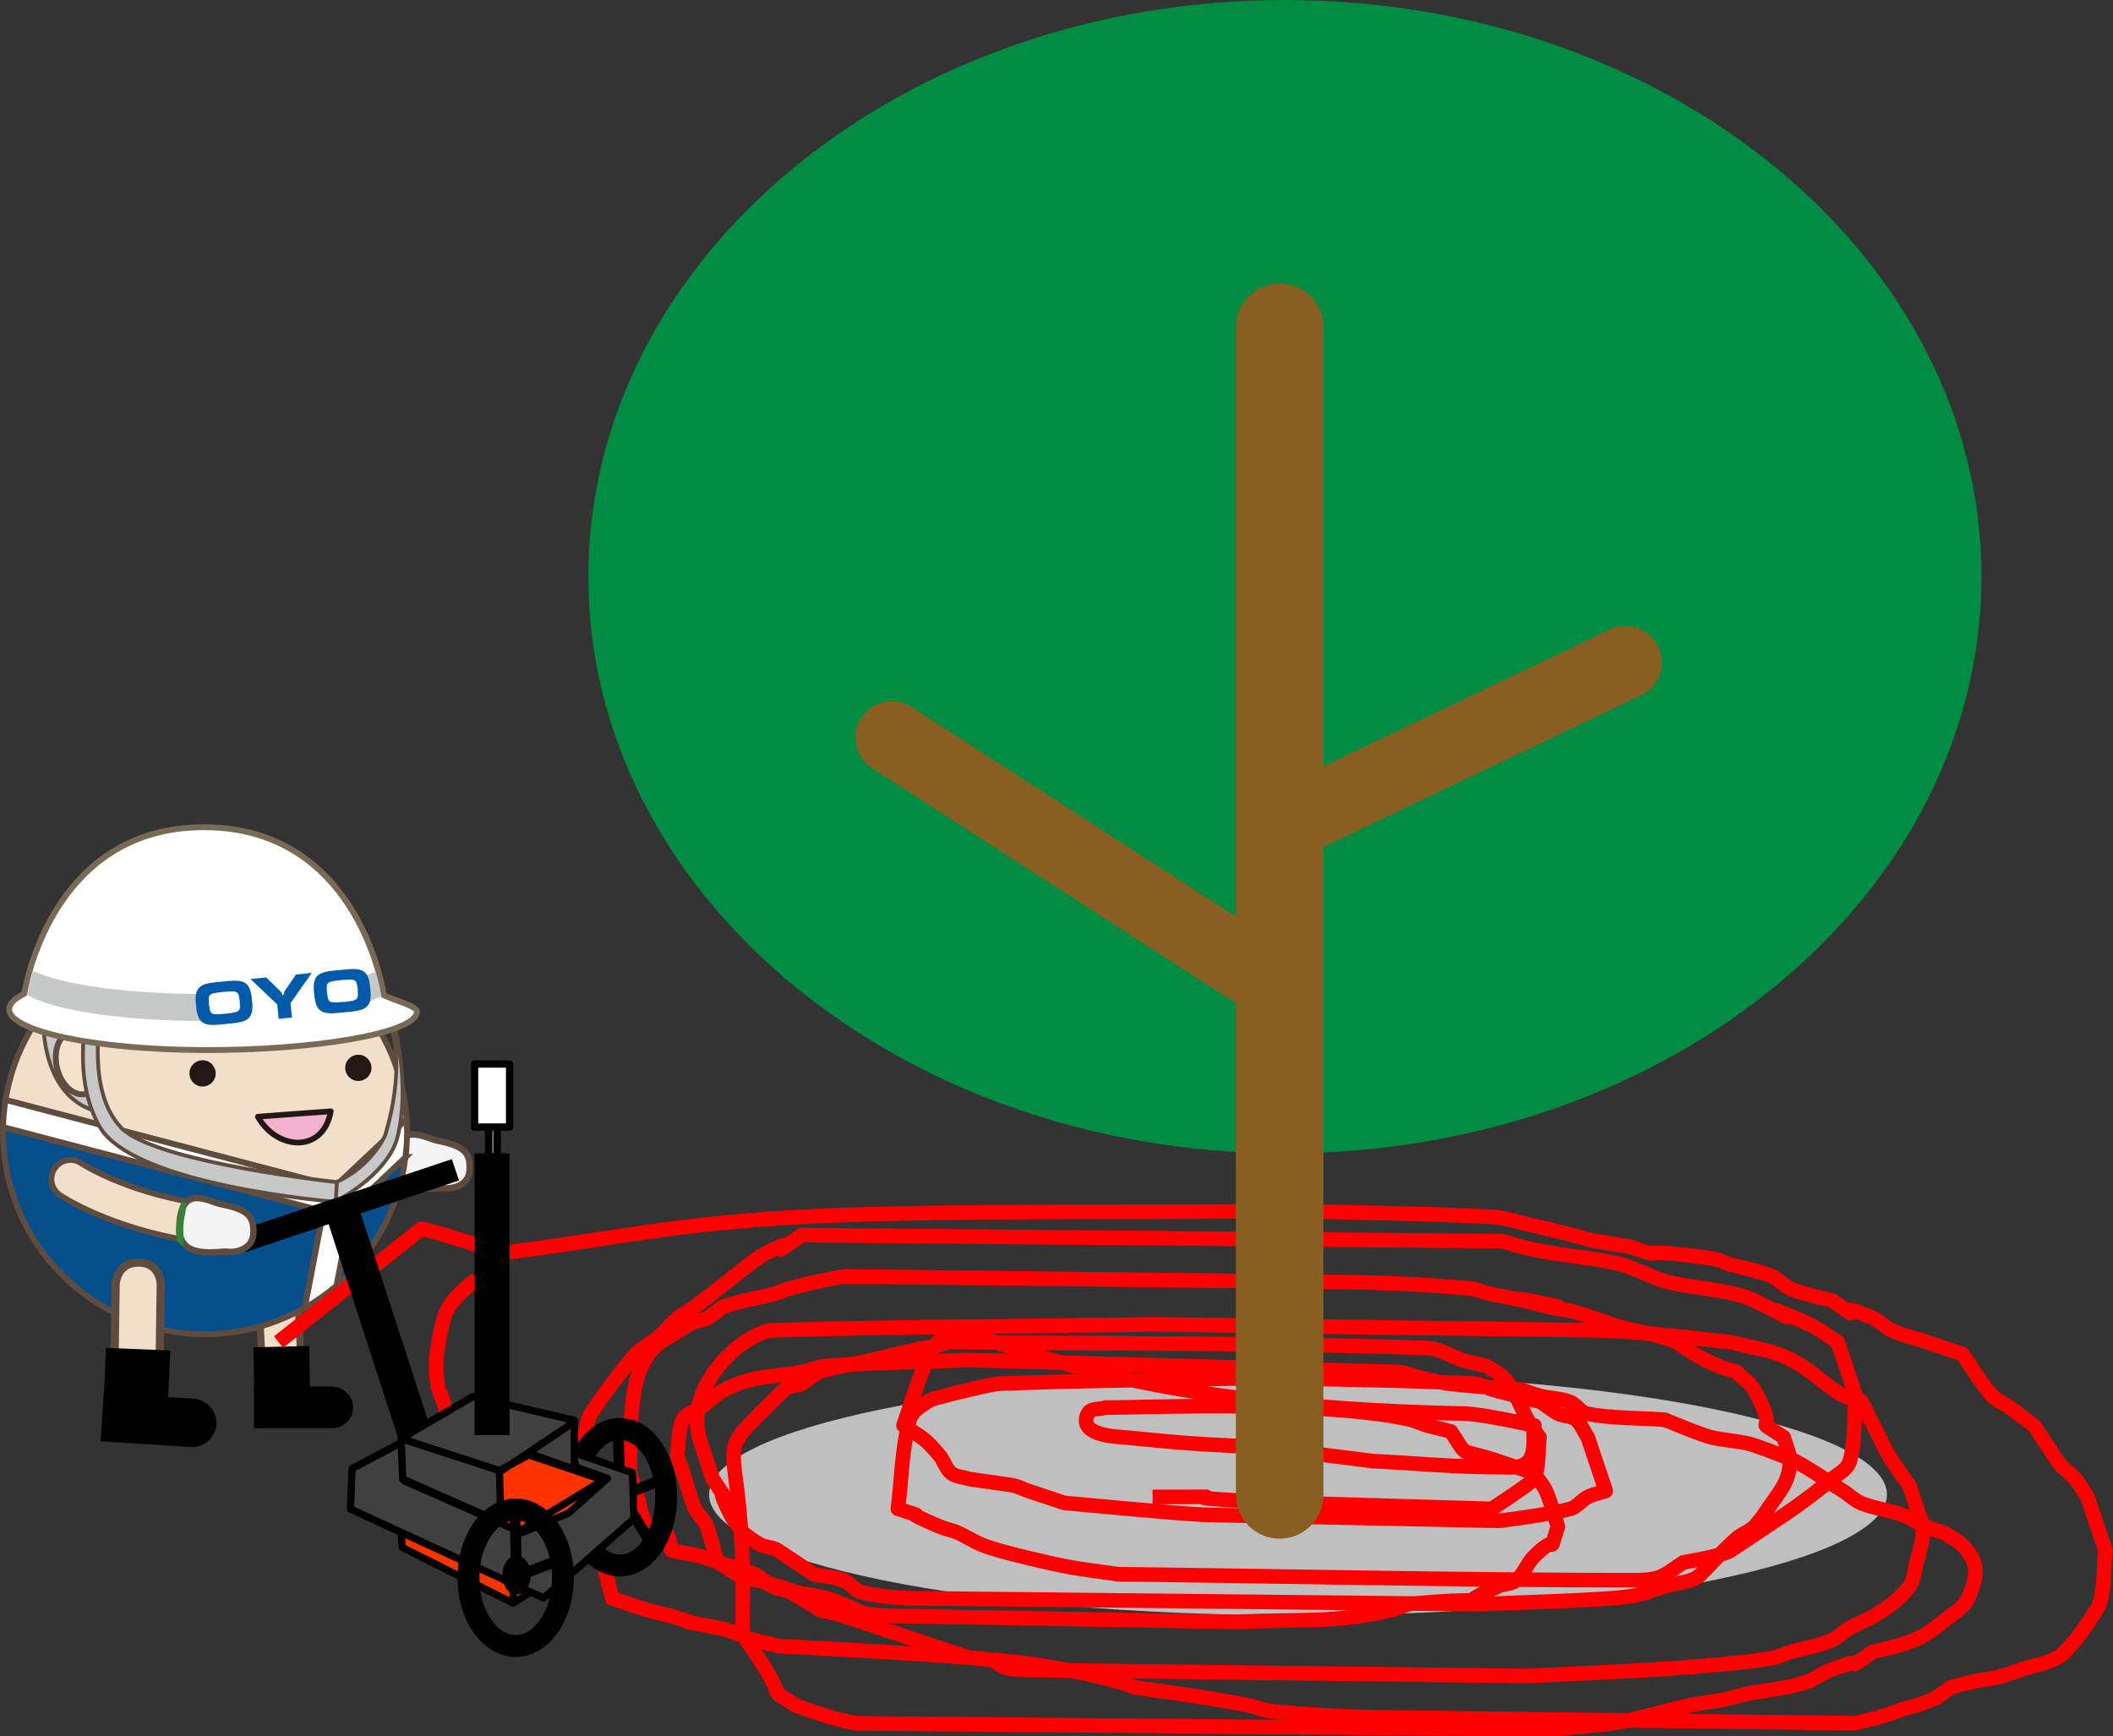 <svg xmlns="http://www.w3.org/2000/svg" id="b" viewBox="0 0 144.88 119.06"><rect x="0" y="0" width="144.88" height="119.06" fill="#333333" stroke="none"/><defs><style>.d{stroke-width:.75px}.d,.e,.f,.g,.i,.l{stroke-linejoin:round}.d,.e,.g,.i,.l{fill:none}.d,.i,.l{stroke:#000}.m{fill:#005bab}.m,.n,.o,.p,.s,.u{stroke-width:0}.z{fill:#044f8c}.ad,.af,.f,.z{stroke:#604c3f}.ad,.z{stroke-width:.4px}.n{fill:#231815}.e{stroke:red;stroke-dasharray:0 0 38100 12700}.f{stroke-width:.26px}.ad,.f,.g{stroke-linecap:round}.f{fill:#c7c8c8}.o,.u{fill-rule:evenodd}.g{stroke-width:5px;stroke:#895f21}.s{fill:#358339}.i{stroke-width:1.5px}.u{fill:#404040}.ad{fill:#f1dfc9}.af{fill:#f5f4f4;stroke-width:.44px}.l{stroke-width:.5px}</style></defs><g id="c"><path d="M29.37 78.94c.09.22.12.47.08.72-.12.72-.79 1.2-1.51 1.09-5.67-.92-8.88-3.07-9.01-3.16-.6-.41-.76-1.23-.35-1.83.41-.6 1.22-.76 1.82-.35h0s2.9 1.92 7.96 2.74c.47.08.83.39 1 .79Z" class="ad"/><path d="M27.13 79.87c-.02 2.2 2.71 1.53 3.26 1.6.66.08 1.75-.2 1.81-1.22.06-1.18-.32-1.67-2.21-2.04-.85-.17-2.84-1.5-2.86 1.66Z" class="af"/><path d="M27.33 78.06c-.09.12-.13.02-.26.89-.01.1-.39 1.42 0 1.89.35.43.36.25.36.25s-.09-1.4.05-1.99c.13-.59.08-.8.2-.87.12-.07-.34-.18-.34-.18Z" class="s"/><path d="m18.08 95.93 2.67-.14-.35-7.37s-.07-1.3-1.4-1.22c-1.28.07-1.27 1.36-1.27 1.36l.36 7.37Z" style="fill:#f1dfc9;stroke-width:.49px;stroke:#604c3f"/><path d="m17.49 97.84 3.8-.03-.08-5.52-3.84.09.12 5.46z" class="p"/><path d="M17.41 97.93h5.33c.81.01 1.47-.63 1.47-1.42 0-.79-.66-1.44-1.47-1.44h-5.33v2.86Z" class="p"/><path d="M.21 77.28v.35c0 7.65 6.2 13.85 13.85 13.85 2.49 0 4.82-.66 6.84-1.81l1.27-6.63L.21 77.28Z" class="z"/><path d="M27.88 76.74c-.46-7.23-6.47-12.96-13.82-12.96-6.9 0-12.62 5.04-13.68 11.64l22.59 5.94 4.9-4.62Z" class="ad"/><path d="m27.8 79.34-3.72 3.51-1.02 5.31c2.56-2.19 4.31-5.3 4.74-8.82Z" class="z"/><path d="M27.8 79.34c.07-.56.11-1.13.11-1.7 0-.3-.01-.6-.03-.9l-4.9 4.62-22.6-5.94c-.1.61-.15 1.23-.17 1.86l21.96 5.77-1.27 6.63c.77-.44 1.5-.95 2.17-1.52l1.02-5.31 3.72-3.51Z" style="fill:#fff;stroke-width:.4px;stroke:#604c3f"/><path d="M22.68 76.2c-.51 2.89-3.69 2.7-5 .37 0 0 4.59-.35 5-.37Z" style="fill:#f3b3cf;stroke:#231815;stroke-width:.39px;stroke-linecap:round;stroke-linejoin:round"/><path d="M25.47 73.19c.02.5-.37.91-.87.93-.5.02-.91-.37-.93-.87-.02-.5.37-.91.87-.93.5-.02.91.37.93.87M14.79 73.57c.02.5-.37.91-.87.93-.5.02-.91-.37-.93-.87-.02-.5.37-.91.87-.93.5-.02.91.37.93.87" class="n"/><path d="M6.21 76.07c-3.38-1.29-3.25-6.01-3.24-6.21l1.01.04-.5-.02.5.02s-.11 4.2 2.59 5.23l-.36.94ZM26.39 77.9s1.7-5.06.11-8.28c.42-.14.32-.26.32-.26 1.54 5.71.33 8.94.33 8.94s-.58 2.16-4.19 4.11l.09-1.35c2.39-1.05 3.34-3.17 3.34-3.17Z" class="f"/><path d="M6.13 71.57c.08 1.21.54 3.25-.26 3.44-.8.19-1.68-.61-1.96-1.78-.28-1.18.14-2.29.94-2.48.8-.19 1.24.09 1.28.83Z" style="fill:#f4e3ca;stroke-width:.4px;stroke:#604c3f"/><path d="M8.28 77.29c-2.26-2.41-1.46-7.05-1.35-8.18l-1.1.16c-.01 1.76-.68 4.92.97 7.93 2.26 4.12 16.22 5.21 16.22 5.21l.08-1.35c-2.31-.26-12.78-1.59-14.82-3.76" class="f"/><path d="M26.33 68.24h.02l-.04-.02s-1.6-11.43-12.23-11.5h-.09C3.35 56.71 1.67 68.13 1.67 68.13s-.01 0-.04.02h.02c-.66.32-1.02.68-1.02 1.05 0 1.52 5.97 2.78 13.34 2.8 7.37.03 14.62-1.12 14.62-2.64 0-.37-1.62-.8-2.28-1.12Z" style="stroke:#796a56;fill:#fff;stroke-linecap:round;stroke-width:.4px;stroke-linejoin:round"/><path d="M25.75 66.63c-1.23.6-6.51 1.55-11.74 1.53-5.24-.02-9.58-.59-11.74-1.58-.28.96-.39 1.61-.39 1.66 1.97 1.08 6.56 1.75 12.13 1.77 5.57.02 10.15-.64 12.13-1.71 0 0-.07-.63-.38-1.67Z" style="fill:#c7c8c8;stroke-width:0"/><path d="M13.8 66.19h11.02v4.23H13.8z" style="fill:#fff;stroke-width:0" transform="rotate(-4.57 19.36 68.42)"/><path d="M23.2 69.45c-1.13.11-1.53-.08-1.65-1.21v-.09l-.02-.09c-.11-1.14.25-1.4 1.38-1.51l.41-.04.41-.04c1.13-.11 1.53.08 1.65 1.21v.09l.02.09c.11 1.13-.25 1.4-1.37 1.51l-.41.04-.41.04Zm.34-.75h.06c.87-.09.99-.14.93-.72v-.13l-.02-.13c-.06-.58-.18-.6-1.05-.52h-.06l-.06.01c-.87.09-.99.13-.93.71v.13l.03.13c.06.58.18.6 1.05.52h.06ZM15.51 70.21l-.41.04c-1.13.11-1.53-.08-1.65-1.21v-.09l-.02-.09c-.11-1.13.25-1.4 1.37-1.51l.41-.04.41-.04c1.13-.11 1.53.08 1.65 1.21v.09l.02.09c.11 1.13-.25 1.4-1.38 1.51l-.41.04Zm0-.71c.87-.09.99-.13.93-.71v-.13l-.02-.13c-.06-.58-.18-.6-1.05-.52h-.06l-.06.01c-.87.09-.99.13-.93.71v.13l.03.13c.06.58.18.61 1.05.52h.06l.06-.01ZM20.3 66.82l-.8 1.16-.06.26h-.06l-.11-.23-1.02-.99-1.07.11 1.83 1.74.1.99.91-.09-.1-.99 1.46-2.07-1.08.11z" class="m"/><path d="m7.82 96.56 3.08.03.12-8.51s.02-1.5-1.53-1.51c-1.48 0-1.56 1.47-1.56 1.47l-.12 8.52Z" style="stroke-width:.56px;fill:#f1dfc9;stroke:#604c3f"/><path d="m7 98.72 4.38.23.3-6.35-4.42-.18-.26 6.3z" class="p"/><path d="m6.9 98.82 6.14.4c.93.06 1.74-.64 1.8-1.55.06-.91-.65-1.71-1.59-1.77l-6.14-.39-.21 3.31Z" class="p"/><path d="M48.62 102.48c0-4.57 18.08-8.28 40.38-8.28s40.38 3.71 40.38 8.28-18.08 8.28-40.38 8.28-40.38-3.71-40.38-8.28Z" style="fill:#bfbfbf;fill-rule:evenodd;stroke-width:0"/><path d="M40.34 39.54C40.34 17.7 61.72 0 88.1 0s47.76 17.7 47.76 39.54-21.38 39.54-47.76 39.54-47.76-17.7-47.76-39.54Z" style="fill:#008c42;fill-rule:evenodd;stroke-width:0"/><path d="m61.16 50.58 26.6 17.19M111.45 45.42 87.8 56.72" class="g"/><path d="m19.1 92.02 9.79-7.76c1.16.2 5.28 1.64 5.71 1.63 6.8-.82 11.36-1.97 20.4-2.45s22.58-.27 33.87-.41c4.49.14 8.98.17 13.47.41.69.04 1.37.25 2.04.41 6.92 1.63 2.64.85 7.35 1.63 3.03 1.01-.55-.08 5.71.82.43.06.81.29 1.22.41.61.17 2.2.49 2.86.82.44.22.79.6 1.22.82.59.29 2.33.69 2.86.82 3.07 2.05-.83-.36 2.86 1.22.45.19.78.62 1.22.82.79.35 1.63.54 2.45.82l1.22.41 1.22.41c.46.7 1.53 2.35 2.04 2.86.35.35.83.53 1.22.82.55.4 1.09.82 1.63 1.22l1.63 2.45c.32.48.85.78 1.22 1.22.31.38.54.82.82 1.22l.82 2.45.41 1.22c-.14 1.22-.02 2.51-.41 3.67-.16.49-1.99 3.19-2.86 3.67-.75.42-1.63.54-2.45.82l-1.22.41c-.66.22-1.36.26-2.04.41-.55.12-1.09.27-1.63.41-.41.27-.78.62-1.22.82-.79.35-1.63.54-2.45.82-1.76.59-.81.3-2.86.82l-33.05-.41c-2.32-.05-4.63-.19-6.94-.41-.56-.05-1.08-.3-1.63-.41-3.12-.58-4.84-.81-7.75-1.22-.41-.14-.81-.29-1.22-.41-1.15-.33-2.51-.61-3.67-.82-.81-.15-1.63-.31-2.45-.41-1.36-.17-2.72-.27-4.08-.41l-4.9-1.63-3.67-1.22c-.53-.18-1.09-.27-1.63-.41-.68-.41-1.33-.87-2.04-1.22-.38-.19-.84-.22-1.22-.41-.44-.22-.78-.62-1.22-.82-.79-.35-1.63-.54-2.45-.82-1.88-.63-.8-.32-3.26-.82-.14-.41-.1-.92-.41-1.22s-.97-.06-1.22-.41c-.5-.7-.54-1.63-.82-2.45l-.41-1.22c.05-.76-.16-5.4.82-7.35.85-1.7 1.43-1.63 3.26-2.86.36-.24.84-.22 1.22-.41.44-.22.76-.65 1.22-.82 1.05-.38 2.18-.54 3.26-.82.42-.1.81-.29 1.22-.41 1.35-.38 2.27-.54 3.67-.82l35.5.41c2.45.05 4.9.19 7.35.41.56.05 1.08.3 1.63.41 11.23 2.25-2.68-.77 3.67.82.67.17 1.37.23 2.04.41.83.23 1.63.54 2.45.82 1.06.35 2.18.54 3.26.82.42.1.82.27 1.22.41 1.23.82 1.41 1.01 2.86 1.63.4.17.82.27 1.22.41.41.41.94.72 1.22 1.22 2 3.6-.49 1.58 2.04 3.27.14.54.41 1.07.41 1.63 0 1.24-.56 1.92-1.22 2.86-.4.55-.74 1.15-1.22 1.63-.35.35-.86.49-1.22.82-.86.77-1.63 1.63-2.45 2.45-.61.61-1.63.54-2.45.82l-1.22.41c-.78.26-1.62.35-2.45.41-2.99.21-5.99.27-8.98.41l-38.77-.41c-1.23-.02-2.48-.11-3.67-.41-.48-.12-.77-.64-1.22-.82-.65-.24-1.36-.27-2.04-.41l-2.45-1.63c-.36-.24-.84-.22-1.22-.41-.44-.22-.82-.54-1.22-.82-.27-.41-.6-.79-.82-1.22-1.69-3.38 1.11 1.06-1.22-2.45l-.82-2.45c-.87-2.63.61-5 2.45-6.53.53-.44 1.69-1.2 2.45-1.22 8.7-.26 17.41-.27 26.12-.41l30.61.41c2.53.06 6.33.52 8.98.82 2.23.56 3.14.53 4.9 1.63.74.46 1.99 1.61 2.86 2.04.38.19.82.27 1.22.41l1.63 3.27c.44.88 1.63 2.45 1.63 2.45l.82 2.45c.35 1.04-.21 2.19-.41 3.27-.08.42-.17.87-.41 1.22-.52.78-1.64 1.58-2.45 2.04-.53.3-1.1.51-1.63.82-.43.24-.79.6-1.22.82-.65.33-2.25.64-2.86.82-.41.12-.8.33-1.22.41-1.08.2-2.17.3-3.26.41-1.77.17-3.53.3-5.3.41-2.72.16-5.44.27-8.16.41l-34.28-.41c-2.96-.07-1.07-.61-3.67-.82-4.48-.36-13.47-.82-13.47-.82-.54-.14-1.1-.25-1.63-.41-.82-.25-1.6-.65-2.45-.82-4.15-.83-.34.02-3.26-.82-.54-.15-1.1-.25-1.63-.41-.82-.25-2.45-.82-2.45-.82-.14-.54-.25-1.1-.41-1.63-.25-.82-.61-1.61-.82-2.45-.51-2.05-.23-1.1-.82-2.86.14-1.77-.04-3.59.41-5.31.15-.58 2.76-3.99 3.26-4.49.48-.48 1.12-.78 1.63-1.22.44-.38.78-.86 1.22-1.22.38-.31.83-.52 1.22-.82 1.24-.93 2.45-1.91 3.67-2.86.39-.3.79-.6 1.22-.82 3.38-1.69-1.06 1.12 2.45-1.22l47.75.41c.56 0 1.08.29 1.63.41.68.15 1.36.29 2.04.41 1.07.18 3.69.46 4.9.82.91.27 2.24 1 3.26 1.22 1.57.35 4.34.54 5.71 1.22 5.41 2.71-1.35-.58 2.86 1.22 1.45.62 1.63.81 2.86 1.63l.82 2.45.41 1.22c-.14 1.5 0 3.05-.41 4.49-.16.56-.78.86-1.22 1.22a43.33 43.33 0 0 1-3.26 2.45l-3.67 2.45c-.54.36-2.97.76-3.26.82-1.27.84-1.5 1.22-3.26 1.22-11.84 0-23.67-.27-35.5-.41-2.09-.3-2.96-.37-4.9-.82-.45-.1-3.44-.77-4.49-1.22-.56-.24-1.07-.58-1.63-.82-.4-.17-.83-.24-1.22-.41-3.53-1.51.02-.27-2.86-1.22.27-2.04.27-4.14.82-6.12.15-.56.74-.9 1.22-1.22.36-.24.81-.29 1.22-.41.61-.17 3.18-.8 3.67-.82 6.25-.25 12.51-.27 18.77-.41 4.62.14 9.25.16 13.87.41.43.02.81.29 1.22.41 1.08.3 3.26.82 3.26.82.41.27.79.6 1.22.82.38.19.89.14 1.22.41.38.31.54.82.82 1.22l.82 2.45.41 1.22c-.41.14-.84.22-1.22.41-.44.22-.75.69-1.22.82-1.6.43-4.9.82-4.9.82l-20-.41c-1.62-.05-7.93-.65-9.79-.82l-2.45-.82c-.41-.14-.8-.35-1.22-.41l-2.86-.41c-.41-.14-.89-.14-1.22-.41-.38-.31-.5-.85-.82-1.22-.98-1.18-1.24-1.24-2.45-2.04 4.41-13.22.1-1.58 38.36-.82 1.12.02 3.66.57 4.9.82-.14.82.13 1.82-.41 2.45-.45.53-1.35.41-2.04.41-2.86 0-5.71-.27-8.57-.41l-3.26-.41c-.82-.12-1.62-.34-2.45-.41-2.31-.2-4.63-.24-6.94-.41-1.5-.11-2.99-.27-4.49-.41-.16-.03-3.25-.04-2.45-1.63.19-.38.82-.27 1.22-.41 1.75.04 14.68-.55 20.81.82.42.09.81.29 1.22.41.54.15 1.09.27 1.63.41 1.29 1.94.35 1.07 3.26 2.04l1.22.41 1.22.41c.27.41.62.78.82 1.22.35.79.82 2.45.82 2.45-.79 2.38.21.19-1.63 2.04-.48.48-.7 1.2-1.22 1.63-.33.28-.83.24-1.22.41-3.61 1.55.53.62-6.12 1.22-.41.14-.81.3-1.22.41-3.65.91-6.28.61-10.61.82l-23.67-.41c-2.75-.09-2.05-.49-4.49-1.22-.66-.2-1.37-.24-2.04-.41-.42-.1-.81-.29-1.22-.41-3.59-1.03.08.16-2.86-.82-1.94-1.29-1.07-.35-2.04-3.27-.16-.47-.62-.78-.82-1.22-.35-.79-.54-1.63-.82-2.45l-.41-1.22c.14-.82.04-1.71.41-2.45.22-.44.83-.53 1.22-.82.55-.4 1.02-.92 1.63-1.22 2.01-1 3.11-.83 5.31-1.22.55-.1 1.07-.37 1.63-.41 3.26-.23 6.53-.27 9.79-.41l29.38.82c.56.02 1.08.29 1.63.41.68.15 1.35.33 2.04.41 1.63.19 3.26.27 4.9.41.41.14.81.3 1.22.41.67.17 1.39.16 2.04.41.46.17.74.73 1.22.82 1.74.33 3.54.27 5.3.41.4.16 2.54 1.06 3.26 1.22.81.18 1.64.23 2.45.41.62.14 3.04 1.1 3.26 1.22 1.13.61 2.18 1.36 3.26 2.04.42.26.77.63 1.22.82.92.37 1.93.48 2.86.82.57.21 1.07.58 1.63.82.4.17.82.27 1.22.41.41.27.88.47 1.22.82 1.14 1.14 1.13 2.05.41 3.67-.23.53-.77.87-1.22 1.22-1.7 1.32-2 1.56-3.67 2.04-.54.15-1.09.27-1.63.41-2.48 1.65.15.09-2.86 1.22-.57.21-1.06.6-1.63.82-1.08.41-3.07.62-4.08.82-.55.11-1.08.3-1.63.41-.81.16-1.64.23-2.45.41-1.49.32-3.68 1.01-5.3 1.22-1.36.18-2.72.27-4.08.41l-47.34-.41c-.69-.01-1.37-.23-2.04-.41-.83-.23-2.45-.82-2.45-.82-2.01-1.34-.66-.15-2.04-2.45-.5-.84-1.63-2.45-1.63-2.45.44-15.44-2.96-10.92 2.86-16.74.3-.3.82-.27 1.22-.41.41-.27.77-.62 1.22-.82.54-.23 3.27-.73 3.67-.82.55-.12 1.08-.29 1.63-.41 4.66-1.04-.31.18 3.67-.82 10.88.14 21.77.03 32.65.41.86.03 1.63.54 2.45.82.53.18 1.09.27 1.63.41.41.27.88.47 1.22.82.66.66 1.21 2.11 1.63 2.86.24.43.54.82.82 1.22-.14.95.02 2-.41 2.86-.13.25-2.44 1.76-2.86 2.04l-13.87-.41c-11.89-.5-.63-.41-9.39-.41" class="e"/><path d="M32.66 87.72c-.24.17-1.37 1.09-1.85 1.83-.48.75-.68 2.17-.82 3.05s-.1 1.49 0 2.24c.1.75.48 1.02.62 2.24" class="e"/><path d="M39.32 102.66c0-2.58 1.42-4.68 3.18-4.68s3.18 2.1 3.18 4.68-1.42 4.68-3.18 4.68-3.18-2.1-3.18-4.68Z" class="i"/><path d="M41.78 102.48c0-.6.35-1.08.78-1.08s.78.48.78 1.08-.35 1.08-.78 1.08-.78-.48-.78-1.08Z" class="o"/><path d="M41.78 102.48c0-.6.35-1.08.78-1.08s.78.48.78 1.08-.35 1.08-.78 1.08-.78-.48-.78-1.08Z" class="l"/><path d="m42.38 97.92.09 3.4M45.56 101.4l-2.82 1.08M42.03 102.3l-2.53-1.26M44.74 105.99l-1.64-2.67M40.1 105.95l1.9-2.75" class="d"/><path d="M41.18 101.43c-.04 1.59-.07 3.18-.11 4.77l-5.89 3.72-7.6-3.82-.32-4.58 6-2.77 7.92 2.67Z" style="fill:#f30;fill-rule:evenodd;stroke-width:0"/><path d="M41.18 101.43c-.04 1.59-.07 3.18-.11 4.77l-5.89 3.72-7.6-3.82-.32-4.58 6-2.77 7.92 2.67Z" class="l"/><path d="m27.5 101.62 7.7 3.62 6.1-3.72M35.18 105.24v4.67" class="l"/><path d="m39.51 100.6-.32-1.05 4.17 1.43c.04 1.05.07 2.1.11 3.15l-6.2 5.44-13.24-6.1.11-2.77 3.42-1.81.21 2.67 8.01 3.53 3.2-1.34 2.67-2.38-2.14-.76Z" class="u"/><path d="m39.51 100.6-.32-1.05 4.17 1.43c.04 1.05.07 2.1.11 3.15l-6.2 5.44-13.24-6.1.11-2.77 3.42-1.81.21 2.67 8.01 3.53 3.2-1.34 2.67-2.38-2.14-.76Z" class="l"/><path d="m22.27 83.13 2.21-.71 5.17 15.93-2.2.72-5.18-15.94z" class="o"/><path d="m16.35 84.38.49 1.47 14.63-4.91-.49-1.46-14.63 4.9z" class="o"/><path d="M33.5 75h.6v4.32h-.6V75z" style="fill:#7f7f7f;fill-rule:evenodd;stroke-width:0"/><path d="M33.5 75h.6v4.32h-.6V75z" class="l"/><path d="M32.54 72.96h2.4v4.32h-2.4v-4.32z" style="fill:#fff;fill-rule:evenodd;stroke-width:0"/><path d="M32.54 72.96h2.4v4.32h-2.4v-4.32z" class="l"/><path d="m27.61 101.42-.11-2.78 4.92-2.88 6.96 1.63v3.36l-3-1.06-2.14 1.15c.04 1.18.07 2.37.11 3.55l-6.74-2.98Z" class="u"/><path d="m27.61 101.42-.11-2.78 4.92-2.88 6.96 1.63v3.36l-3-1.06-2.14 1.15c.04 1.18.07 2.37.11 3.55l-6.74-2.98ZM27.5 98.64l6.73 2.19M34.34 100.87l5.13-3.43" class="l"/><path d="M32.54 79.08h2.4V98.4h-2.4V79.08z" class="o"/><path d="M32.12 108.18c0-2.58 1.45-4.68 3.24-4.68s3.24 2.1 3.24 4.68-1.45 4.68-3.24 4.68-3.24-2.1-3.24-4.68Z" class="i"/><path d="M34.7 108c0-.6.32-1.08.72-1.08s.72.48.72 1.08-.32 1.08-.72 1.08-.72-.48-.72-1.08Z" class="o"/><path d="M34.7 108c0-.6.32-1.08.72-1.08s.72.48.72 1.08-.32 1.08-.72 1.08-.72-.48-.72-1.08Z" class="l"/><path d="m35.3 103.44.09 3.4M38.48 106.92 35.66 108" class="d"/><path d="M87.74 22.44v80.06" style="stroke-width:6px;stroke:#895f21;stroke-linecap:round;fill:none;stroke-linejoin:round"/><path d="M14.54 83.29c.09.22.12.47.08.72-.12.72-.79 1.2-1.51 1.09-5.67-.92-8.88-3.07-9.01-3.16-.6-.41-.76-1.23-.35-1.83.41-.6 1.22-.76 1.82-.35h0s2.9 1.92 7.96 2.74c.47.08.83.39 1 .79Z" class="ad"/><path d="M12.3 84.23c-.02 2.2 2.71 1.53 3.26 1.6.66.08 1.75-.2 1.81-1.22.06-1.18-.32-1.67-2.21-2.04-.85-.17-2.84-1.5-2.86 1.66Z" class="af"/><path d="M12.5 82.41c-.09.12-.13.02-.26.89-.01.1-.39 1.42 0 1.89.35.43.36.25.36.25s-.09-1.4.05-1.99c.13-.59.08-.8.2-.87.12-.07-.34-.18-.34-.18Z" class="s"/></g></svg>